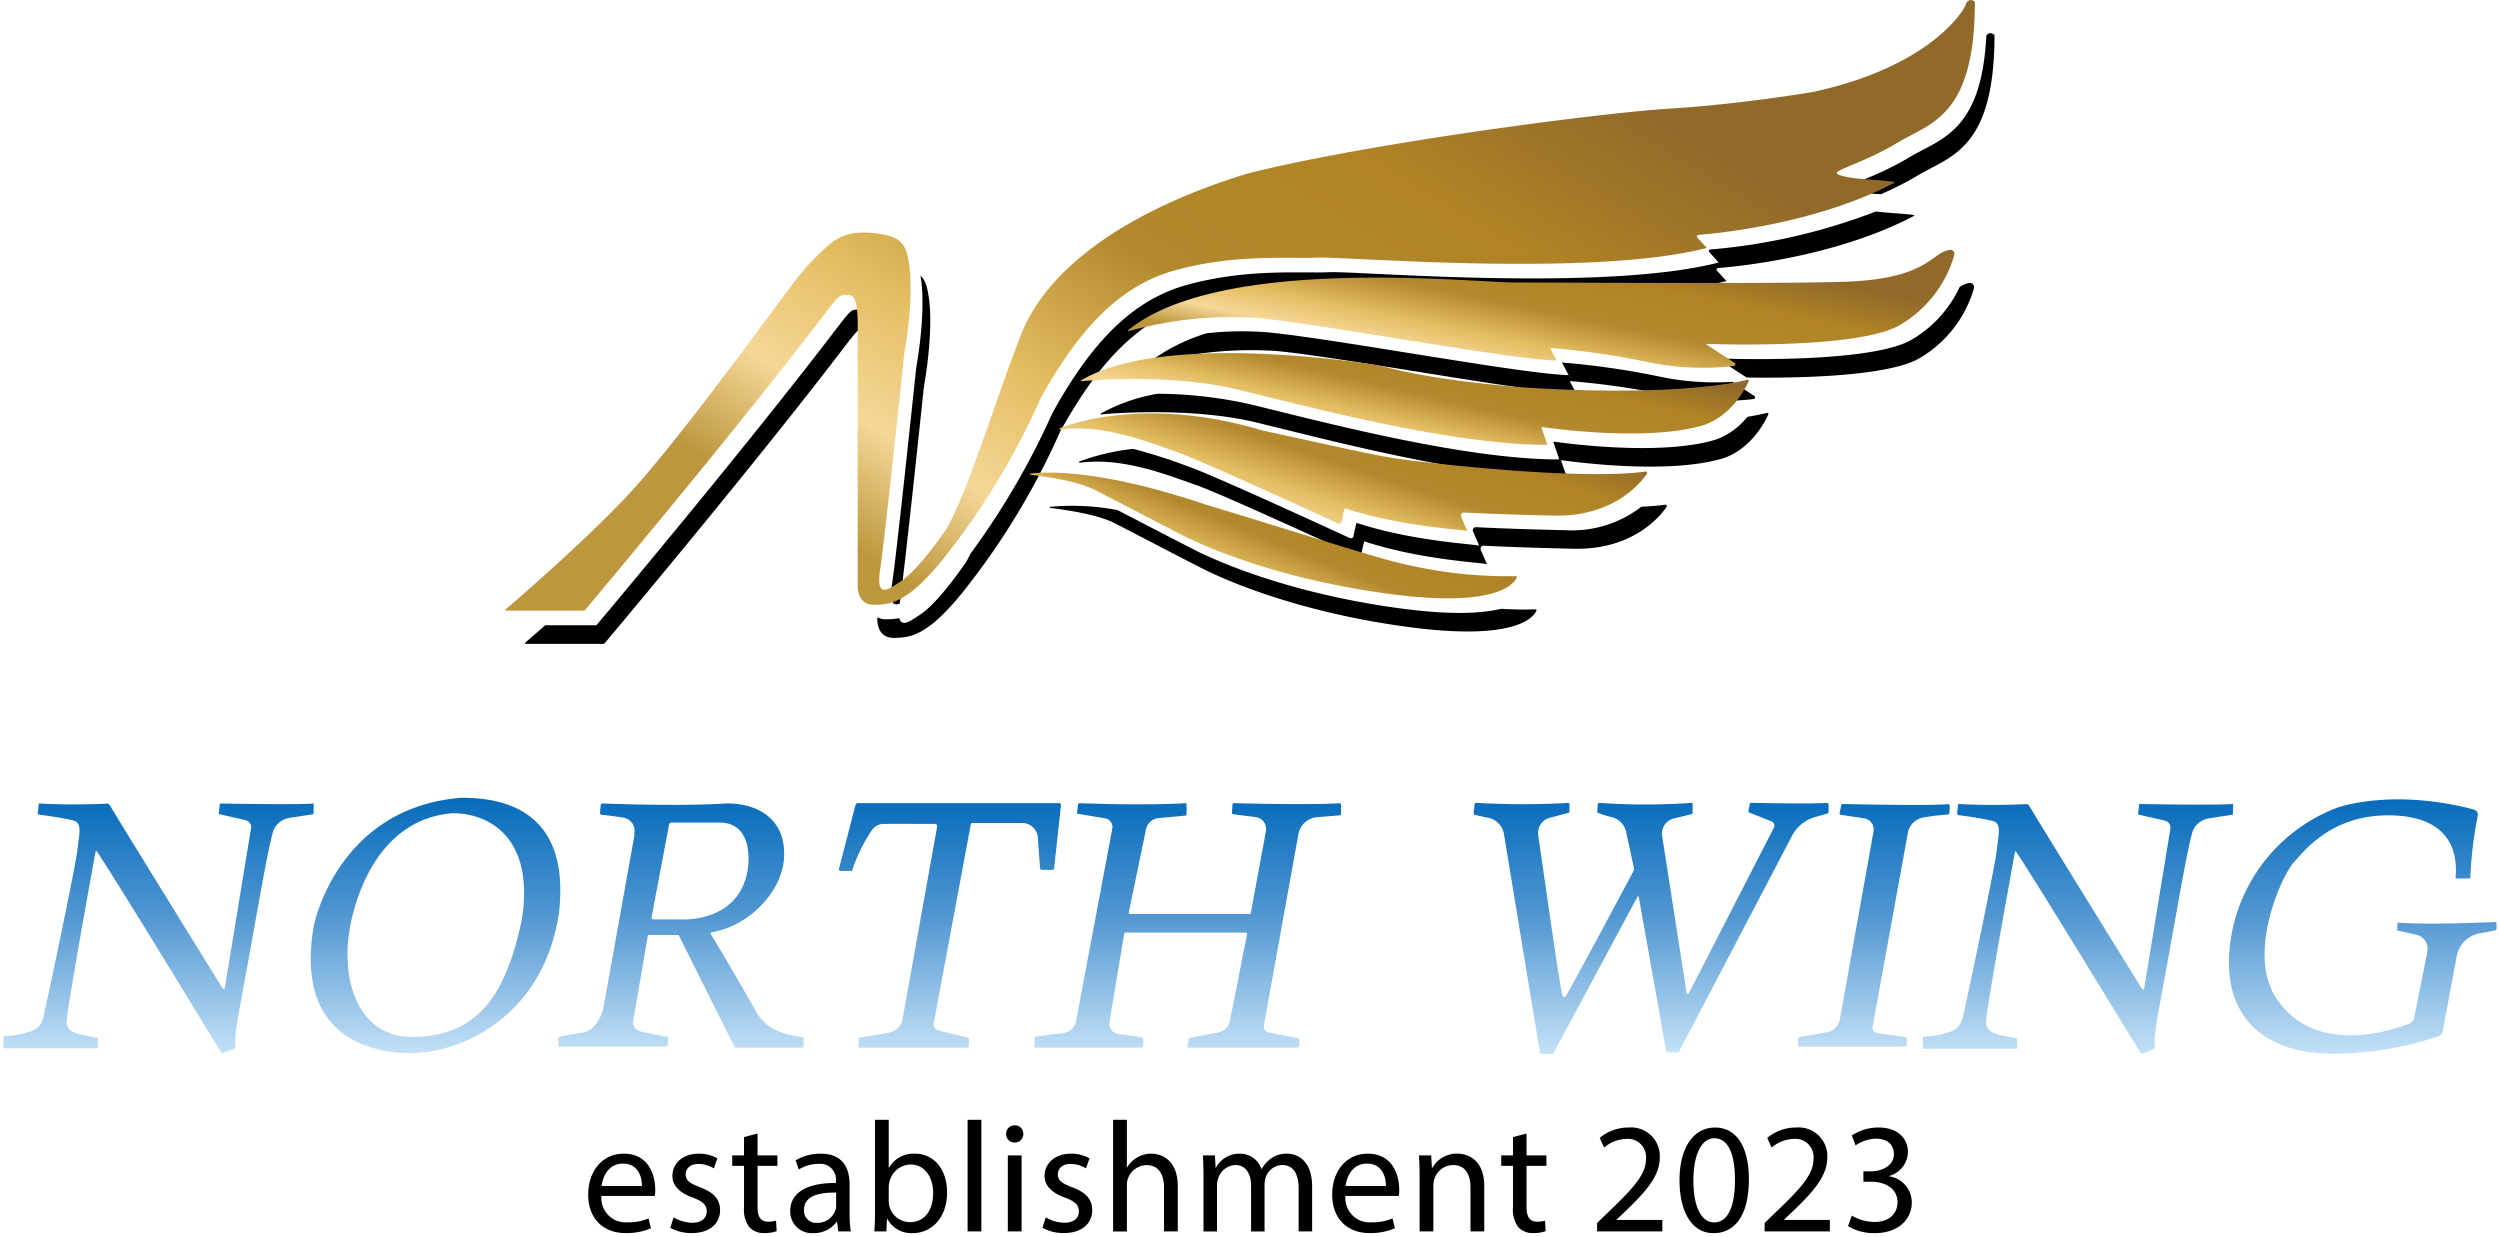 <svg xmlns="http://www.w3.org/2000/svg" xmlns:xlink="http://www.w3.org/1999/xlink" width="361" height="178.567" viewBox="0 0 361 178.567">
  <defs>
    <linearGradient id="linear-gradient" x1="0.837" y1="0.265" x2="0.133" y2="0.751" gradientUnits="objectBoundingBox">
      <stop offset="0" stop-color="#916a2a"/>
      <stop offset="0.238" stop-color="#b08425"/>
      <stop offset="0.49" stop-color="#b2892d"/>
      <stop offset="0.69" stop-color="#e4bc60"/>
      <stop offset="0.854" stop-color="#f5d797"/>
      <stop offset="1" stop-color="#bc973d"/>
    </linearGradient>
    <linearGradient id="linear-gradient-6" x1="0.5" x2="0.5" y2="1" gradientUnits="objectBoundingBox">
      <stop offset="0" stop-color="#0369ba"/>
      <stop offset="0.46" stop-color="#5096d1"/>
      <stop offset="1" stop-color="#c7e3f8"/>
    </linearGradient>
  </defs>
  <g id="グループ_32684" data-name="グループ 32684" transform="translate(16701.756 22911.943)">
    <g id="グループ_32660" data-name="グループ 32660" transform="translate(-16628.766 -22911.943)">
      <path id="パス_50863" data-name="パス 50863" d="M52.18,83.946c-.818,0-1.1.43-2.559,2.28C36.616,103.319,16.3,127.508,14.694,129.413a.339.339,0,0,1-.263.119H7.2c-1.4,1.234-2.432,2.123-2.862,2.493a.108.108,0,0,0,.076.189H15.549a.337.337,0,0,0,.264-.12c1.6-1.9,21.921-26.093,34.926-43.187,1.463-1.849,1.742-2.279,2.56-2.279a4.007,4.007,0,0,1,.7,0c-.22-3.1-1.108-2.683-1.819-2.683" transform="translate(-1.466 -39.242)"/>
      <path id="パス_50864" data-name="パス 50864" d="M88.185,89.131c-.079.471-.142.937-.193,1.412-.465,4.427-2.764,26.211-3.4,30.437-.451,2.836.193,3.229,1.085,2.9.011-.073.02-.144.032-.222.637-4.226,2.936-26.01,3.4-30.436.049-.475.113-.941.193-1.412.367-2.19,1.457-9.593.236-13.858a3.438,3.438,0,0,0-.85-1.459c.757,4.334-.171,10.642-.5,12.636" transform="translate(-28.759 -36.711)"/>
      <path id="パス_50865" data-name="パス 50865" d="M314.016,23.823c-.69,13.831-6.578,14.828-10.985,17.456-4.37,2.606-7.245,3.343-8.755,4.241a.223.223,0,0,0,0,.393,15.95,15.95,0,0,0,4.523.762,44.15,44.15,0,0,0,5.346-2.716c4.688-2.8,11.053-3.742,11.053-20.256,0,0-.736-.7-1.186.119" transform="translate(-100.184 -18.637)"/>
      <path id="パス_50866" data-name="パス 50866" d="M225.609,62.481A86.261,86.261,0,0,1,201.7,67.966a.22.22,0,0,0-.143.369l1.318,1.452a.048.048,0,0,1-.022.079c-16.718,4.272-52.139,1.185-56.2,1.378s-11.87-.58-20.643,1.871-14.515,9.87-19.288,18.449a109.654,109.654,0,0,1-11.822,20.3c-.225.452-.449.883-.671,1.279-3.161,4.516-5.29,6.709-6.709,7.612-1.076.684-2.57,1.9-2.913.443a9.34,9.34,0,0,1-1.947.166,2.373,2.373,0,0,1-1.225-.3v.231s-.172,2.752,2.344,2.752,5-.386,10.128-6.773a106.107,106.107,0,0,0,13.934-23.03c4.774-8.58,10.515-16,19.288-18.449s16.579-1.678,20.643-1.871,39.478,2.894,56.2-1.378a.048.048,0,0,0,.022-.079l-1.318-1.453a.219.219,0,0,1,.143-.369c2.688-.208,16.922-1.555,28.3-7.52a.073.073,0,0,0-.018-.138c-1.37-.2-3.622-.289-5.49-.508" transform="translate(-27.735 -31.939)"/>
      <path id="パス_50867" data-name="パス 50867" d="M225.067,96.006a38.9,38.9,0,0,1-10.747-.8,113.794,113.794,0,0,0-13.829-1.982.017.017,0,0,0-.015.026l.942,1.783c-6.365-.086-33.8-5.247-43.264-6.15a45.571,45.571,0,0,0-8.959.107,26.457,26.457,0,0,0-8.524,4.328.086.086,0,0,0,.076.15,55.128,55.128,0,0,1,18.525-1.905c9.461.9,36.9,6.064,43.264,6.15l-.942-1.783a.017.017,0,0,1,.015-.026,113.731,113.731,0,0,1,13.829,1.981,38.406,38.406,0,0,0,12.7.607.24.24,0,0,0,.1-.438Z" transform="translate(-47.898 -40.873)"/>
      <path id="パス_50868" data-name="パス 50868" d="M301.824,78.118a3.881,3.881,0,0,0-1.366.574,17.226,17.226,0,0,1-6.823,7.552c-5.626,3.448-25.489,2.868-27.941,2.783a.069.069,0,0,0-.036.129l4.024,2.61s0,.007.008.01c6.33.094,20.459-.03,25.063-2.851a17.206,17.206,0,0,0,7.75-10.009.621.621,0,0,0-.68-.8" transform="translate(-90.465 -37.261)"/>
      <path id="パス_50869" data-name="パス 50869" d="M226.536,105.145c-.438.113-1.36.328-2.836.563a10.482,10.482,0,0,1-4.426,3.251c-7.808,2.481-21.765.591-23.46.348a.1.1,0,0,0-.113.138l.781,2.263a.119.119,0,0,1-.111.159c-13.87-.017-34.549-5.562-44.636-8a62.7,62.7,0,0,0-13.2-1.486,25.835,25.835,0,0,0-8.267,2.89.051.051,0,0,0,.031.094c1.722-.156,13.208-1.079,22.552,1.182,10.088,2.441,30.767,7.987,44.637,8a.119.119,0,0,0,.111-.159l-.781-2.263a.105.105,0,0,1,.114-.138c1.7.243,15.653,2.134,23.46-.348,3.9-1.428,5.835-5.192,6.324-6.281a.154.154,0,0,0-.179-.214" transform="translate(-44.357 -45.526)"/>
      <path id="パス_50870" data-name="パス 50870" d="M210.249,122.523c-1.022.137-2.185.229-3.442.288A16.383,16.383,0,0,1,195.9,126.2c-7.533-.171-11.491-.36-12.975-.442a.433.433,0,0,0-.421.605c.369.854.963,2.233.9,2.083-.086-.215-9.366-.559-17.706-3.307a.013.013,0,0,0-.016.009c-.2.71-.344,1.418-.427,1.878a.4.4,0,0,1-.564.3c-3.06-1.412-19.859-9.15-23.433-10.379a80.231,80.231,0,0,0-7.828-2.493,33.092,33.092,0,0,0-7.732,1.8.1.1,0,0,0,.051.2c6.268-.838,12.864,1.874,16.627,3.169,3.573,1.23,20.372,8.967,23.433,10.38a.4.4,0,0,0,.564-.3c.082-.46.224-1.168.427-1.878a.012.012,0,0,1,.017-.009c8.34,2.748,17.62,3.092,17.706,3.307.06.15-.535-1.229-.9-2.083a.434.434,0,0,1,.421-.606c1.484.082,5.442.272,12.975.442,8.511.193,12.458-4.624,13.43-6.035a.2.2,0,0,0-.2-.32" transform="translate(-42.788 -49.637)"/>
      <path id="パス_50871" data-name="パス 50871" d="M189.314,141.873c-1.736.06-3.4.022-4.977-.078-2.663.654-7.061.93-14.322-.03-17.547-2.323-28.062-7.612-28.835-7.935-.667-.278-9.273-4.764-12.226-6.292a34.971,34.971,0,0,0-9.746-.468c-.09.012-.079.142.011.153,7.319.92,9.037,2.074,9.919,2.515.9.452,12.385,6.451,13.159,6.774s11.289,5.612,28.835,7.935c15.392,2.037,17.928-1.486,18.318-2.381a.139.139,0,0,0-.136-.192" transform="translate(-40.577 -53.883)"/>
      <path id="パス_50872" data-name="パス 50872" d="M.113,104.347H11.244a.337.337,0,0,0,.264-.12c1.6-1.905,21.921-26.093,34.927-43.187,1.463-1.849,1.742-2.279,2.559-2.279s1.871-.559,1.871,4.322v37.652s-.172,2.752,2.344,2.752,5-.387,10.128-6.774A106.106,106.106,0,0,0,77.27,73.683c4.774-8.58,10.515-16,19.288-18.449s16.579-1.678,20.643-1.871,39.478,2.894,56.2-1.378a.048.048,0,0,0,.022-.079L172.1,50.453a.22.22,0,0,1,.143-.369c2.688-.208,16.922-1.555,28.3-7.519a.074.074,0,0,0-.018-.138c-2.184-.326-6.609-.348-8.148-1.094a.223.223,0,0,1-.005-.393c1.511-.9,4.386-1.635,8.756-4.241,4.688-2.8,11.053-3.742,11.053-20.256a.733.733,0,0,0-1.29.344c-.431,1.161-5.419,9.031-22.019,12.644,0,0-10.665,1.806-20.643,2.408s-43.35,4.946-60.9,9.333C90.3,46.332,78.3,54.588,74.432,64.523S66.949,86.714,63.659,92.584C60.5,97.1,58.369,99.293,56.95,100.2s-3.569,2.731-2.838-1.871c.636-4.226,2.936-26.01,3.4-30.437.05-.475.113-.941.193-1.412.367-2.189,1.457-9.593.236-13.858a3.352,3.352,0,0,0-2.18-2.287,14.137,14.137,0,0,0-4.831-.566,6.98,6.98,0,0,0-3.891,1.476,33.843,33.843,0,0,0-5.314,5.6c-5.87,7.806-17.654,24.105-24.535,31.33C10.9,94.784,1.582,102.831.037,104.157a.108.108,0,0,0,.076.189" transform="translate(0 -16.163)" fill="url(#linear-gradient)"/>
      <path id="パス_50873" data-name="パス 50873" d="M223.93,87.187l-4.024-2.611a.069.069,0,0,1,.036-.129c2.453.086,22.316.665,27.941-2.783a17.2,17.2,0,0,0,7.75-10.009.62.62,0,0,0-.679-.8,4.5,4.5,0,0,0-1.824.873c-2.021,1.44-4.6,3.418-13.181,3.742s-41.63.107-47.908.107c-6.228,0-42.33-3.943-55.673,6.872a.087.087,0,0,0,.076.151A55.093,55.093,0,0,1,154.968,80.7c9.461.9,36.9,6.063,43.264,6.15l-.942-1.784a.017.017,0,0,1,.014-.026,113.734,113.734,0,0,1,13.829,1.981,38.407,38.407,0,0,0,12.7.607.24.24,0,0,0,.1-.438" transform="translate(-46.432 -34.788)" fill="url(#linear-gradient)"/>
      <path id="パス_50874" data-name="パス 50874" d="M192.513,104.311a.1.1,0,0,1,.114-.138c1.7.243,15.653,2.134,23.46-.348,3.9-1.428,5.835-5.192,6.324-6.281a.154.154,0,0,0-.179-.214c-1.734.449-11.013,2.481-32.529,1.1-10.818-.88-16.729-2.165-19.046-2.765a30.125,30.125,0,0,0-3.287-.656c-7.219-1.034-30.969-3.825-41.407,2.446a.052.052,0,0,0,.031.095c1.722-.157,13.208-1.08,22.552,1.182,10.088,2.442,30.767,7.987,44.637,8a.119.119,0,0,0,.111-.159Z" transform="translate(-42.891 -42.498)" fill="url(#linear-gradient)"/>
      <path id="パス_50875" data-name="パス 50875" d="M121.395,108.824c2.9-1.114,13.5-4.354,29.258.336,13.353,2.9,16.127,3.612,20.385,4.193,4.191.571,25.386,3.018,34.907,1.741a.2.2,0,0,1,.2.32c-.972,1.411-4.92,6.228-13.431,6.035-7.533-.171-11.491-.36-12.975-.442a.434.434,0,0,0-.421.606c.369.854.963,2.232.9,2.083-.086-.215-9.366-.559-17.706-3.308a.014.014,0,0,0-.016.009c-.2.71-.344,1.418-.427,1.879a.4.4,0,0,1-.564.3c-3.06-1.412-19.859-9.15-23.432-10.379-3.764-1.3-10.36-4.007-16.627-3.169a.1.1,0,0,1-.051-.2" transform="translate(-41.321 -46.996)" fill="url(#linear-gradient)"/>
      <path id="パス_50876" data-name="パス 50876" d="M114.914,119.961a.078.078,0,0,1-.011-.154c2-.272,9.849-.782,25.541,4.539,14.128,4.258,24.9,7.806,28.706,8.58a65.338,65.338,0,0,0,15.859,1.685.139.139,0,0,1,.137.192c-.39.9-2.926,4.418-18.318,2.381-17.546-2.322-28.061-7.612-28.835-7.935s-12.257-6.322-13.159-6.774c-.882-.441-2.6-1.6-9.919-2.515" transform="translate(-39.112 -51.41)" fill="url(#linear-gradient)"/>
    </g>
    <path id="合体_52" data-name="合体 52" d="M181.925,15.355l.534-1.523a6.776,6.776,0,0,0,3.274.915c2.549,0,3.349-1.623,3.337-2.857-.023-2.074-1.894-2.951-3.816-2.952H184.14v-1.5h1.118c1.451,0,3.288-.748,3.288-2.489,0-1.185-.754-2.225-2.593-2.225a5.407,5.407,0,0,0-2.944.973l-.537-1.443a6.991,6.991,0,0,1,3.861-1.143c2.92,0,4.24,1.72,4.24,3.524a3.686,3.686,0,0,1-2.724,3.475v.045a3.816,3.816,0,0,1,3.28,3.782c0,2.355-1.848,4.426-5.383,4.426A7.238,7.238,0,0,1,181.925,15.355Zm-24.34-6.562c0-4.959,2.139-7.681,5.135-7.681,3.109,0,4.883,2.778,4.883,7.477,0,5-1.872,7.775-5.132,7.775C159.592,16.364,157.633,13.666,157.585,8.793Zm2.008,0c0,3.847,1.18,6.018,2.993,6.018,2.036,0,3.008-2.38,3.008-6.137,0-3.641-.922-6.012-2.993-6.012C160.864,2.666,159.592,4.8,159.594,8.8ZM43.2,14.31H43.15l-.1,1.8H41.326c.054-.754.091-1.855.091-2.831V0H43.4V6.9h.045A4.061,4.061,0,0,1,47.19,4.888c2.727,0,4.643,2.266,4.633,5.589,0,3.938-2.494,5.886-4.942,5.886A3.957,3.957,0,0,1,43.2,14.31Zm.313-5.4a3.3,3.3,0,0,0-.114.83v1.973a3.147,3.147,0,0,0,.083.723,3.074,3.074,0,0,0,2.993,2.337c2.1,0,3.334-1.7,3.334-4.22,0-2.207-1.141-4.1-3.275-4.1A3.181,3.181,0,0,0,43.516,8.913Zm-14.347,4.3c0-2.658,2.356-4.119,6.6-4.089V8.893a2.262,2.262,0,0,0-2.5-2.533,5.346,5.346,0,0,0-2.859.818l-.453-1.327a6.9,6.9,0,0,1,3.623-.962c3.355,0,4.173,2.294,4.173,4.493v4.106a17.181,17.181,0,0,0,.165,2.627h-1.8l-.176-1.387H35.88a4.081,4.081,0,0,1-3.358,1.636A3.131,3.131,0,0,1,29.169,13.214Zm2-.24a1.757,1.757,0,0,0,1.864,1.911,2.748,2.748,0,0,0,2.675-1.838,2.069,2.069,0,0,0,.1-.629V10.51q-.16,0-.322,0C33.406,10.506,31.171,10.957,31.171,12.974ZM134.32,15.507a4.2,4.2,0,0,1-.775-2.863V6.65h-1.7V5.138h1.7V2.494l1.955-.516v3.16h2.868V6.65H135.5v5.915c0,1.368.393,2.14,1.51,2.14a3.992,3.992,0,0,0,1.157-.144l.091,1.516a5.1,5.1,0,0,1-1.783.275A2.793,2.793,0,0,1,134.32,15.507Zm-26.887-4.694c0-3.326,1.96-5.924,5.164-5.924,3.581,0,4.517,3.141,4.517,5.163a4.85,4.85,0,0,1-.068.935h-7.7a3.5,3.5,0,0,0,3.757,3.811,7.384,7.384,0,0,0,3.04-.562l.35,1.418a8.855,8.855,0,0,1-3.662.7C109.461,16.352,107.433,14.105,107.433,10.813Zm1.941-1.262h5.818c.02-1.258-.515-3.231-2.753-3.231C110.4,6.319,109.533,8.161,109.373,9.551ZM65.595,15.587l.484-1.506a5.442,5.442,0,0,0,2.645.782c1.458,0,2.133-.717,2.133-1.634,0-.96-.58-1.464-2.04-2.01C66.835,10.5,65.9,9.422,65.9,8.107c0-1.768,1.437-3.219,3.8-3.219a5.31,5.31,0,0,1,2.688.675l-.5,1.451a4.315,4.315,0,0,0-2.252-.646c-1.178,0-1.818.679-1.818,1.506,0,.908.645,1.314,2.084,1.872,1.892.705,2.875,1.659,2.879,3.3,0,1.945-1.511,3.307-4.1,3.307A6.262,6.262,0,0,1,65.595,15.587Zm-42.316-.08a4.2,4.2,0,0,1-.775-2.863V6.65H20.8V5.138h1.7V2.494l1.955-.516v3.16h2.868V6.65H24.459v5.915c0,1.368.394,2.14,1.51,2.14a3.992,3.992,0,0,0,1.157-.144l.091,1.516a5.1,5.1,0,0,1-1.783.275A2.792,2.792,0,0,1,23.279,15.507Zm-11.423.08.484-1.506a5.443,5.443,0,0,0,2.645.782c1.458,0,2.133-.717,2.133-1.634,0-.96-.58-1.464-2.04-2.01-1.983-.718-2.922-1.8-2.917-3.112,0-1.768,1.436-3.219,3.8-3.219a5.306,5.306,0,0,1,2.688.675l-.5,1.451A4.315,4.315,0,0,0,15.9,6.369c-1.178,0-1.818.679-1.818,1.506,0,.908.645,1.314,2.084,1.872,1.892.705,2.875,1.659,2.879,3.3,0,1.945-1.511,3.307-4.1,3.307A6.262,6.262,0,0,1,11.856,15.587ZM0,10.813C0,7.487,1.96,4.889,5.165,4.889c3.58,0,4.517,3.141,4.517,5.163a4.85,4.85,0,0,1-.068.935h-7.7A3.5,3.5,0,0,0,5.673,14.8a7.381,7.381,0,0,0,3.04-.562l.35,1.418a8.855,8.855,0,0,1-3.662.7C2.028,16.352,0,14.105,0,10.813ZM1.941,9.551H7.759c.02-1.258-.515-3.231-2.753-3.231C2.968,6.319,2.1,8.161,1.941,9.551Zm167.937,6.564V14.9l1.567-1.521c3.765-3.59,5.481-5.507,5.491-7.73a2.623,2.623,0,0,0-2.908-2.888,5.1,5.1,0,0,0-3.139,1.249l-.636-1.4a6.476,6.476,0,0,1,4.172-1.5,4.143,4.143,0,0,1,4.506,4.28c0,2.741-1.974,4.942-5.079,7.921l-1.167,1.1v.045h6.61v1.654Zm-24.191,0V14.9l1.567-1.521c3.765-3.59,5.481-5.507,5.491-7.73a2.622,2.622,0,0,0-2.907-2.888A5.1,5.1,0,0,0,146.7,4.009l-.636-1.4a6.476,6.476,0,0,1,4.172-1.5,4.143,4.143,0,0,1,4.506,4.28c0,2.741-1.974,4.942-5.079,7.921l-1.167,1.1v.045h6.61v1.654Zm-18.281,0V9.786c0-1.774-.669-3.261-2.537-3.261a2.875,2.875,0,0,0-2.69,2.049,3.112,3.112,0,0,0-.137.926v6.614h-1.986V8.1c0-1.145-.038-2.055-.091-2.964h1.764l.11,1.8h.055a4.052,4.052,0,0,1,3.629-2.055c1.508,0,3.868.907,3.868,4.678v6.547Zm-24.818,0V9.907c0-2.127-.784-3.385-2.382-3.385a2.6,2.6,0,0,0-2.375,1.8,3.287,3.287,0,0,0-.163,1v6.794H95.72V9.528c0-1.748-.773-3.006-2.281-3.006A2.761,2.761,0,0,0,90.95,8.514,3.179,3.179,0,0,0,90.8,9.5v6.617H88.851V8.1c0-1.145-.038-2.055-.091-2.964H90.5L90.6,6.906h.055a3.79,3.79,0,0,1,3.465-2.017,3.23,3.23,0,0,1,3.094,2.2h.045A4.458,4.458,0,0,1,98.5,5.66a3.742,3.742,0,0,1,2.415-.771c1.466,0,3.624.945,3.624,4.762v6.463Zm-19.436,0V9.8c0-1.772-.669-3.259-2.537-3.259a2.9,2.9,0,0,0-2.693,1.992,2.685,2.685,0,0,0-.134.951v6.634H75.8V0h1.986V6.852h.045a3.943,3.943,0,0,1,1.435-1.41,4.016,4.016,0,0,1,2.044-.554c1.48,0,3.826.9,3.826,4.69v6.536Zm-22.555,0V5.138h1.986V16.114Zm-5.81,0V0h1.986V16.114ZM60.353,2.035A1.213,1.213,0,0,1,61.595.793a1.2,1.2,0,0,1,1.233,1.242,1.2,1.2,0,0,1-1.27,1.241A1.191,1.191,0,0,1,60.353,2.035Z" transform="translate(-16616.822 -22750.24)" stroke="rgba(0,0,0,0)" stroke-miterlimit="10" stroke-width="1"/>
    <path id="合体_51" data-name="合体 51" d="M222.177,36.987a.332.332,0,0,1-.328-.279l-5.18-31.467a2.865,2.865,0,0,0-2.224-2.336L212.5,2.486a.267.267,0,0,1-.209-.293l.148-1.221a.265.265,0,0,1,.276-.234,118.069,118.069,0,0,0,13.222.009.176.176,0,0,1,.194.178V2a.179.179,0,0,1-.133.173l-2.721.725a2.265,2.265,0,0,0-1.662,2.528c.811,5.407,2.825,19.885,3.473,23.1a.285.285,0,0,0,.526.088c1.7-2.907,9.021-16.634,9.8-18.092a.415.415,0,0,0,.049-.194.431.431,0,0,0-.007-.079l-1.122-5.235a2.789,2.789,0,0,0-2.015-2.194,12.214,12.214,0,0,1-2.189-.695c0-.112.058-.784.09-1.154a.248.248,0,0,1,.265-.227A95.267,95.267,0,0,0,243.778.737a.122.122,0,0,1,.133.123V2.233a.125.125,0,0,1-.1.121l-2.6.629a2.249,2.249,0,0,0-1.7,2.535l3.542,22.694a.16.16,0,0,0,.3.048L255.644,4.335a.669.669,0,0,0-.348-.929l-3.2-1.272a.2.2,0,0,1-.124-.226l.2-1.014a.2.2,0,0,1,.2-.164c1.176.027,8.114.176,10.9.014a.264.264,0,0,1,.278.265V2.027a.265.265,0,0,1-.193.255l-1.755.5a5.434,5.434,0,0,0-3.331,2.708L241.984,36.6a.332.332,0,0,1-.295.178h-1.281a.332.332,0,0,1-.327-.274l-3.944-22.195a.1.1,0,0,0-.179-.029l-12.1,22.53a.333.333,0,0,1-.293.175Zm113.061-.051c-8.423-.342-13.883-4.806-13.886-13.17q0-.726.055-1.491A24.244,24.244,0,0,1,336.788,1.509a13.419,13.419,0,0,1,1.563-.465c7.9-1.856,15.785-.058,18.383.665a.767.767,0,0,1,.539.949,57.978,57.978,0,0,0-1.06,8.856.15.15,0,0,1-.152.141h-1.827a.15.15,0,0,1-.15-.152s0-.008,0-.012c.033-.362.051-.727.05-1.092,0-3.887-2.056-7.814-9.675-7.86-8.444-.052-12.38,5.335-13.779,6.838-1.046,1.124-4.18,7.291-4.174,13.212a12.179,12.179,0,0,0,1.274,5.7c5.4,9.238,17.01,5.354,19.658,4.317a1.067,1.067,0,0,0,.657-.787l1.915-9.574a2.111,2.111,0,0,0-1.623-2.479l-2.671-.58a.079.079,0,0,1-.062-.077s0,0,0,0l.045-.994a.076.076,0,0,1,.082-.074c4.393.319,12.524-.031,13.99-.1a.22.22,0,0,1,.23.222v.775a.222.222,0,0,1-.181.218l-2.3.432a4.1,4.1,0,0,0-3.269,3.273l-2.019,10.808a1.022,1.022,0,0,1-.673.781,48.553,48.553,0,0,1-14.838,2.522C336.232,36.966,335.736,36.956,335.239,36.936Zm-26.692-.147c-1.519-2.5-15.8-25.977-17.923-28.979a.094.094,0,0,0-.169.039c-.426,2.335-4.156,22.83-4.156,24.441a1,1,0,0,0-.021.221c0,.425.21,1.349,1.938,1.722,1.743.376,2.32.48,2.495.508a.082.082,0,0,1,.069.083v1.345a.084.084,0,0,1-.084.084h-13.4a.139.139,0,0,1-.139-.139V34.627a.136.136,0,0,1,.132-.138,12.188,12.188,0,0,0,4.062-.786,2.714,2.714,0,0,0,1.544-1.877c1.175-5.111,4.815-22.64,4.959-24.375.1-1.024.283-1.94.283-2.65,0-.78-.216-1.312-.982-1.468-1.3-.347-3.993-.713-4.825-.822a.258.258,0,0,1-.224-.254.268.268,0,0,1,0-.033l.147-1.286a.039.039,0,0,1,.04-.038,97.3,97.3,0,0,0,9.781.016.462.462,0,0,1,.429.224c2.366,3.947,14.443,23.469,16.3,26.464a.17.17,0,0,0,.313-.062l3.8-23.153a.658.658,0,0,0,.006-.1,1.069,1.069,0,0,0-.855-1l-3.837-.871L308.406.9s10.995.207,13.559,0l-.039,1.541-3.516.544a2.966,2.966,0,0,0-2.386,2.174c-.811,3.081-1.945,9.78-3.253,17.032-1.6,8.879-2.153,11.207-2.152,13.273,0,.18,0,.358.012.538,0,.005,0,.01,0,.016a.381.381,0,0,1-.247.361l-1.468.541a.31.31,0,0,1-.107.019A.306.306,0,0,1,308.547,36.789Zm-250.554.078c-6.346-.3-13.6-3.157-13.619-13.555a28.38,28.38,0,0,1,.461-4.933S48.2,1.451,66.074,0C70.966,0,80.43,1.021,80.411,13.422a28.725,28.725,0,0,1-.195,3.207C77.958,31.679,66.034,36.884,58.7,36.883,58.457,36.883,58.221,36.878,57.993,36.867Zm-1.82-2.737a8.907,8.907,0,0,0,2.674.4c10.4.077,13.924-7.273,15.983-16.814a24.771,24.771,0,0,0,.348-4.027c-.011-8.567-5.5-11.462-10.346-11.462C51.88,3.316,49.953,19.319,49.912,19.478a21.3,21.3,0,0,0-.234,3.133C49.676,27.577,51.467,32.608,56.172,34.13ZM31.391,36.72c-1.519-2.5-15.8-25.978-17.923-28.979a.094.094,0,0,0-.169.039c-.426,2.335-4.156,22.83-4.156,24.441a1,1,0,0,0-.021.221c0,.425.21,1.349,1.938,1.722,1.743.376,2.32.48,2.495.508a.082.082,0,0,1,.069.083V36.1a.084.084,0,0,1-.084.084H.139A.139.139,0,0,1,0,36.046V34.558a.136.136,0,0,1,.132-.138,12.188,12.188,0,0,0,4.062-.786,2.714,2.714,0,0,0,1.544-1.877C6.913,26.645,10.553,9.116,10.7,7.382c.1-1.025.283-1.94.283-2.651,0-.78-.216-1.312-.982-1.468C8.694,2.916,6,2.55,5.172,2.441a.257.257,0,0,1-.224-.254.268.268,0,0,1,0-.033L5.1.868a.039.039,0,0,1,.04-.037A96.891,96.891,0,0,0,14.92.847a.464.464,0,0,1,.429.224c2.366,3.947,14.443,23.469,16.3,26.464a.17.17,0,0,0,.313-.062l3.8-23.153a.661.661,0,0,0,.006-.1,1.068,1.068,0,0,0-.855-1l-3.837-.871L31.25.829s11,.207,13.559,0L44.77,2.37l-3.516.544a2.967,2.967,0,0,0-2.386,2.174c-.811,3.081-1.945,9.78-3.253,17.032-1.6,8.879-2.153,11.207-2.152,13.273,0,.18,0,.358.012.538q0,.008,0,.016a.381.381,0,0,1-.247.361l-1.468.54a.306.306,0,0,1-.369-.127Zm92.219-.627a.139.139,0,0,1-.139-.139V34.8a.139.139,0,0,1,.115-.137l4.334-.76a2.343,2.343,0,0,0,1.9-1.893l5.011-27.887a.3.3,0,0,0,0-.049.289.289,0,0,0-.288-.292c-1.152,0-4.942-.017-7.412-.005a2.1,2.1,0,0,0-1.658.8,22.973,22.973,0,0,0-2.892,5.845.217.217,0,0,1-.209.148h-1.522a.221.221,0,0,1-.214-.277l2.4-9.253a.356.356,0,0,1,.344-.266h29.043a.281.281,0,0,1,.281.28.292.292,0,0,1,0,.031l-.988,9.079a.275.275,0,0,1-.273.245h-1.481a.275.275,0,0,1-.274-.254l-.331-4.427a2.247,2.247,0,0,0-2.241-2.08h-7.3a.11.11,0,0,0-.109.09l-5.376,28.8a.935.935,0,0,0,.7,1.082l4.191,1.012a.265.265,0,0,1,.2.257v.938a.265.265,0,0,1-.265.265Zm-17.773,0a.362.362,0,0,1-.325-.2l-7.981-16a.141.141,0,0,0-.127-.079H93.182a.142.142,0,0,0-.14.118l-1.961,11.46a3,3,0,0,0-.157.919,1.327,1.327,0,0,0,1.012,1.412c1.312.361,3.316.688,3.909.781a.187.187,0,0,1,.157.187s0,.009,0,.014l-.088,1.06a.189.189,0,0,1-.188.173H80.318a.193.193,0,0,1-.193-.193V34.692a.193.193,0,0,1,.159-.19l3.493-.623s2.234-.311,2.914-3.885c.7-3.846,4.284-23.816,4.284-23.816a5.012,5.012,0,0,0,.131-1.128,1.917,1.917,0,0,0-1.539-2.174c-1.6-.249-2.716-.37-3.189-.417a.26.26,0,0,1-.234-.257q0-.013,0-.027l.1-1.11a.26.26,0,0,1,.269-.239c1.678.065,11.52.415,17.935-.01,4.819,0,8.292,2.485,8.282,7.232q0,.113,0,.228c0,4.857-4.777,10.192-10.44,11.145a.2.2,0,0,0-.166.192.19.19,0,0,0,.028.1c2.955,4.859,6.65,11.372,6.65,11.372a6.463,6.463,0,0,0,3.652,2.836,15.822,15.822,0,0,0,2.893.656.236.236,0,0,1,.216.237v1.046a.238.238,0,0,1-.238.237ZM93.809,17.562h4.032s8.353.583,9.622-7.149a10.046,10.046,0,0,0,.125-1.62c0-2.022-.578-5.217-4.243-5.217H96.46a.349.349,0,0,0-.343.284L93.581,17.285a.232.232,0,0,0,.228.276Zm77.306,18.532a.159.159,0,0,1-.159-.157.163.163,0,0,1,0-.032l.214-1.1a.159.159,0,0,1,.126-.127l4.146-.8a2.09,2.09,0,0,0,1.655-1.647l2.483-12.55a.179.179,0,0,0,0-.035.177.177,0,0,0-.177-.176h-17.39a.177.177,0,0,0-.175.148L159.709,32.39a1.473,1.473,0,0,0,1.245,1.7l3.384.487a.293.293,0,0,1,.251.29v.93a.293.293,0,0,1-.293.293h-15.25a.21.21,0,0,1-.209-.207.206.206,0,0,1,0-.023l.117-1.2a.209.209,0,0,1,.181-.187l3.96-.519a2.1,2.1,0,0,0,1.789-1.692L160.114,4.46a1.268,1.268,0,0,0-1.039-1.487l-3.9-.651a.185.185,0,0,1-.155-.184.19.19,0,0,1,0-.023l.16-1.171a.183.183,0,0,1,.188-.16c1.268.049,9.542.345,15.3,0a.165.165,0,0,1,.174.166V2.412a.167.167,0,0,1-.152.167l-3.871.352a2.075,2.075,0,0,0-1.844,1.646l-2.481,12a.176.176,0,0,0,.173.212h17.275a.176.176,0,0,0,.173-.144L182.3,4.825A1.732,1.732,0,0,0,180.9,2.8l-3.347-.416a.2.2,0,0,1-.165-.2s0-.01,0-.014l.086-1.206a.2.2,0,0,1,.2-.184c1.459.038,11.1.274,15.251.01a.207.207,0,0,1,.22.208V2.333a.209.209,0,0,1-.192.208l-3.278.266a2.973,2.973,0,0,0-2.685,2.436L182,32.9a.846.846,0,0,0,.672.982l4.219.818a.323.323,0,0,1,.262.319s0,0,0,.007l-.021.751a.324.324,0,0,1-.324.314Zm88.321-.142a.3.3,0,0,1-.295-.295v-.805a.3.3,0,0,1,.243-.291l3.954-.712a2.271,2.271,0,0,0,1.832-1.834l4.865-27.15a1.627,1.627,0,0,0-1.364-1.9l-3.353-.5a.21.21,0,0,1-.175-.249l.232-1.148A.208.208,0,0,1,265.583.9c1.513.035,12.462.274,15.2.023a.235.235,0,0,1,.257.222c0,.051,0,.108,0,.167,0,.285-.026.642-.046.876a.254.254,0,0,1-.236.234,33.488,33.488,0,0,0-3.536.432,2.755,2.755,0,0,0-2.189,2l-5.127,28.206a.8.8,0,0,0,.671.931l4.022.574a.275.275,0,0,1,.236.272v.834a.275.275,0,0,1-.275.275Z" transform="translate(-16701.256 -22796.746)" stroke="rgba(0,0,0,0)" stroke-miterlimit="10" stroke-width="1" fill="url(#linear-gradient-6)"/>
  </g>
</svg>
